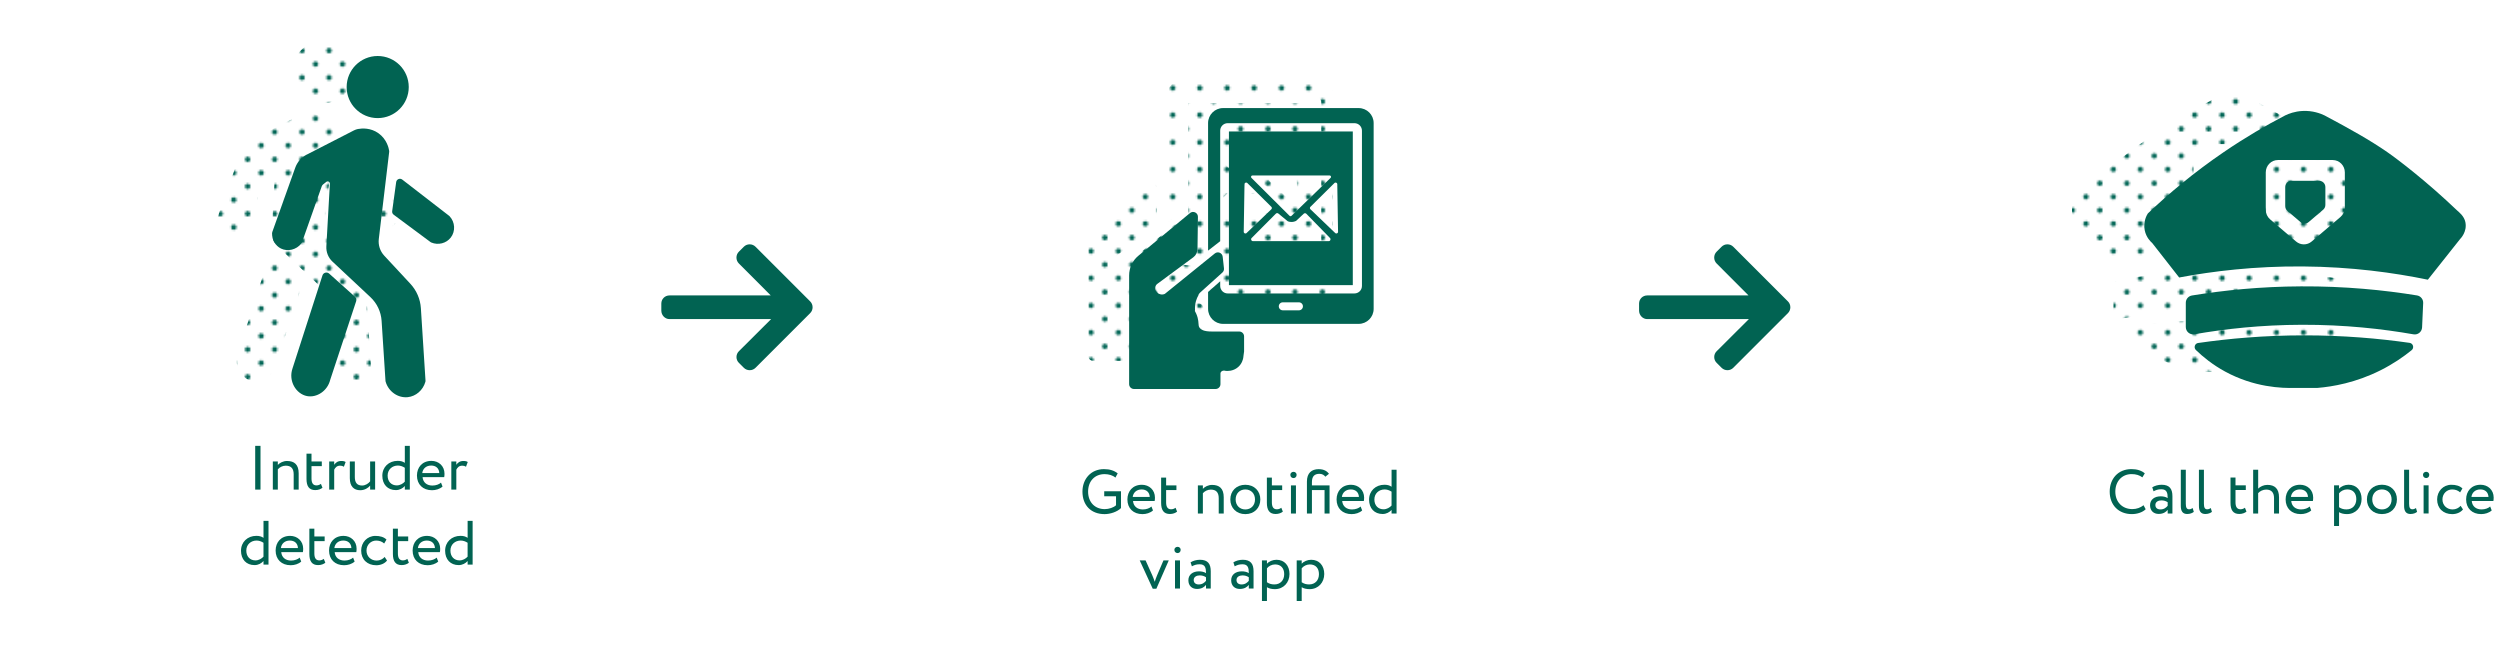 <?xml version="1.0" encoding="UTF-8"?>
<svg xmlns="http://www.w3.org/2000/svg" xmlns:xlink="http://www.w3.org/1999/xlink" viewBox="0 0 1000 267">
  <defs>
    <style>
      .cls-1 {
        fill: url(#Green-7);
      }

      .cls-2 {
        fill: url(#Green-2);
      }

      .cls-3 {
        fill: none;
      }

      .cls-4 {
        fill: url(#Green-3);
      }

      .cls-5 {
        fill: url(#Green-8);
      }

      .cls-6 {
        fill: url(#Green-5);
      }

      .cls-7 {
        fill: url(#Green-4);
      }

      .cls-8 {
        fill: #006555;
      }

      .cls-9 {
        fill: url(#Green-6);
      }

      .cls-10 {
        fill: url(#Green);
      }

      .cls-11 {
        fill: #016352;
      }
    </style>
    <pattern id="Green" x="0" y="0" width="28.8" height="28.8" patternTransform="translate(315.24 -4018.38) scale(.75)" patternUnits="userSpaceOnUse" viewBox="0 0 28.8 28.8">
      <g>
        <rect class="cls-3" width="28.8" height="28.8"/>
        <g>
          <path class="cls-8" d="M25.2,26.64c.8,0,1.44-.64,1.44-1.44s-.64-1.44-1.44-1.44-1.44.64-1.44,1.44.64,1.44,1.44,1.44Z"/>
          <path class="cls-8" d="M10.8,26.64c.8,0,1.44-.64,1.44-1.44s-.65-1.44-1.44-1.44-1.44.64-1.44,1.44.64,1.44,1.44,1.44Z"/>
          <path class="cls-8" d="M25.2,12.24c.8,0,1.44-.65,1.44-1.44s-.64-1.44-1.44-1.44-1.44.64-1.44,1.44.64,1.44,1.44,1.44Z"/>
          <path class="cls-8" d="M10.8,12.24c.8,0,1.44-.65,1.44-1.44s-.65-1.44-1.44-1.44-1.44.64-1.44,1.44.64,1.44,1.44,1.44Z"/>
          <path class="cls-8" d="M3.6,19.44c.79,0,1.44-.64,1.44-1.44s-.65-1.44-1.44-1.44-1.44.64-1.44,1.44.64,1.44,1.44,1.44Z"/>
          <path class="cls-8" d="M18,19.44c.79,0,1.44-.64,1.44-1.44s-.65-1.44-1.44-1.44-1.44.64-1.44,1.44.64,1.44,1.44,1.44Z"/>
          <path class="cls-8" d="M3.6,5.04c.79,0,1.44-.64,1.44-1.44s-.65-1.44-1.44-1.44-1.44.64-1.44,1.44.64,1.44,1.44,1.44Z"/>
          <path class="cls-8" d="M18,5.04c.79,0,1.44-.64,1.44-1.44s-.65-1.44-1.44-1.44-1.44.64-1.44,1.44.64,1.44,1.44,1.44Z"/>
        </g>
      </g>
    </pattern>
    <pattern id="Green-2" data-name="Green" patternTransform="translate(313.86 -4027.94) scale(.75)" xlink:href="#Green"/>
    <pattern id="Green-3" data-name="Green" patternTransform="translate(313.86 -4027.94) scale(.75)" xlink:href="#Green"/>
    <pattern id="Green-4" data-name="Green" patternTransform="translate(313.86 -4027.94) scale(.75)" xlink:href="#Green"/>
    <pattern id="Green-5" data-name="Green" patternTransform="translate(313.86 -4027.94) scale(.75)" xlink:href="#Green"/>
    <pattern id="Green-6" data-name="Green" patternTransform="translate(330.5 -4018.38) scale(.75)" xlink:href="#Green"/>
    <pattern id="Green-7" data-name="Green" patternTransform="translate(330.5 -4018.38) scale(.75)" xlink:href="#Green"/>
    <pattern id="Green-8" data-name="Green" patternTransform="translate(330.5 -4018.38) scale(.75)" xlink:href="#Green"/>
  </defs>
  <g id="text">
    <g>
      <path class="cls-11" d="M102.08,178.34h2.12v17.5h-2.12v-17.5Z"/>
      <path class="cls-11" d="M109.13,184.59h2v1.37c.77-.85,2.2-1.57,3.67-1.57,2.92,0,4.67,1.42,4.67,4.95v6.5h-2v-6.12c0-2.35-1.07-3.45-3.17-3.45-1.27,0-2.45.62-3.17,1.45v8.12h-2v-11.25Z"/>
      <path class="cls-11" d="M122.6,181.47h2v3.12h4.12v1.87h-4.12v4.9c0,1.77.57,2.8,2,2.8.77,0,1.37-.32,1.77-.62l.62,1.55c-.6.5-1.62.95-2.87.95-2.52,0-3.52-1.6-3.52-4.47v-10.1Z"/>
      <path class="cls-11" d="M131.68,184.59h2v1.32c.58-.85,1.4-1.52,2.82-1.52.92,0,1.37.15,1.75.42l-.7,1.88c-.55-.33-.85-.42-1.52-.42-1.3,0-1.92.77-2.35,1.6v7.97h-2v-11.25Z"/>
      <path class="cls-11" d="M150.05,195.84h-2v-1.6c-.77.95-2.2,1.85-3.97,1.85-2.5,0-4.15-1.5-4.15-4.8v-6.7h2v6.25c0,2.12.85,3.37,2.9,3.37,1.3,0,2.52-.77,3.22-1.67v-7.95h2v11.25Z"/>
      <path class="cls-11" d="M161.92,194.42c-.82.9-2.05,1.62-3.57,1.62-3.3,0-5.42-2.27-5.42-5.75s2.6-5.95,6.15-5.95c1.2,0,2.07.25,2.85.8v-6.8h2v17.5h-2v-1.42ZM161.92,192.67v-5.57c-.95-.6-1.85-.88-2.77-.88-2.22,0-4.1,1.55-4.1,4.02s1.57,3.92,3.67,3.92c1.3,0,2.5-.72,3.2-1.5Z"/>
      <path class="cls-11" d="M177.02,194.62c-1.1,1-2.72,1.47-4.22,1.47-3.65,0-6.02-2.32-6.02-5.87,0-3.27,2.1-5.87,5.8-5.87,2.9,0,5.22,2.05,5.22,5.15,0,.55-.05,1-.12,1.35h-8.65c.17,2.12,1.72,3.37,3.92,3.37,1.45,0,2.72-.5,3.45-1.17l.62,1.58ZM168.9,189.22h6.82c-.1-1.85-1.3-3-3.25-3-2.05,0-3.35,1.28-3.57,3Z"/>
      <path class="cls-11" d="M180.53,184.59h2v1.32c.57-.85,1.4-1.52,2.82-1.52.92,0,1.37.15,1.75.42l-.7,1.88c-.55-.33-.85-.42-1.52-.42-1.3,0-1.92.77-2.35,1.6v7.97h-2v-11.25Z"/>
      <path class="cls-11" d="M105.39,224.42c-.82.9-2.05,1.62-3.57,1.62-3.3,0-5.42-2.27-5.42-5.75s2.6-5.95,6.15-5.95c1.2,0,2.07.25,2.85.8v-6.8h2v17.5h-2v-1.42ZM105.39,222.67v-5.57c-.95-.6-1.85-.88-2.77-.88-2.22,0-4.1,1.55-4.1,4.02s1.57,3.92,3.67,3.92c1.3,0,2.5-.72,3.2-1.5Z"/>
      <path class="cls-11" d="M120.49,224.62c-1.1,1-2.72,1.47-4.22,1.47-3.65,0-6.02-2.32-6.02-5.87,0-3.27,2.1-5.87,5.8-5.87,2.9,0,5.22,2.05,5.22,5.15,0,.55-.05,1-.12,1.35h-8.65c.17,2.12,1.72,3.37,3.92,3.37,1.45,0,2.72-.5,3.45-1.17l.62,1.58ZM112.36,219.22h6.82c-.1-1.85-1.3-3-3.25-3-2.05,0-3.35,1.28-3.57,3Z"/>
      <path class="cls-11" d="M123.74,211.47h2v3.12h4.12v1.87h-4.12v4.9c0,1.77.57,2.8,2,2.8.77,0,1.37-.32,1.77-.62l.62,1.55c-.6.5-1.62.95-2.87.95-2.52,0-3.52-1.6-3.52-4.47v-10.1Z"/>
      <path class="cls-11" d="M141.86,224.62c-1.1,1-2.72,1.47-4.22,1.47-3.65,0-6.02-2.32-6.02-5.87,0-3.27,2.1-5.87,5.8-5.87,2.9,0,5.22,2.05,5.22,5.15,0,.55-.05,1-.12,1.35h-8.65c.17,2.12,1.72,3.37,3.92,3.37,1.45,0,2.72-.5,3.45-1.17l.62,1.58ZM133.74,219.22h6.82c-.1-1.85-1.3-3-3.25-3-2.05,0-3.35,1.28-3.57,3Z"/>
      <path class="cls-11" d="M154.81,224.22c-.95,1.23-2.6,1.88-4.32,1.88-3.57,0-6.02-2.32-6.02-5.87,0-3.27,2.4-5.87,5.7-5.87,1.8,0,3.37.42,4.42,1.47l-.92,1.57c-.95-.87-2.05-1.17-3.22-1.17-2.02,0-3.85,1.62-3.85,4s1.82,4,4.05,4c1.35,0,2.47-.6,3.22-1.45l.95,1.45Z"/>
      <path class="cls-11" d="M157.16,211.47h2v3.12h4.12v1.87h-4.12v4.9c0,1.77.57,2.8,2,2.8.77,0,1.37-.32,1.77-.62l.62,1.55c-.6.5-1.62.95-2.87.95-2.52,0-3.52-1.6-3.52-4.47v-10.1Z"/>
      <path class="cls-11" d="M175.29,224.62c-1.1,1-2.72,1.47-4.22,1.47-3.65,0-6.02-2.32-6.02-5.87,0-3.27,2.1-5.87,5.8-5.87,2.9,0,5.22,2.05,5.22,5.15,0,.55-.05,1-.12,1.35h-8.65c.17,2.12,1.72,3.37,3.92,3.37,1.45,0,2.72-.5,3.45-1.17l.62,1.58ZM167.16,219.22h6.82c-.1-1.85-1.3-3-3.25-3-2.05,0-3.35,1.28-3.57,3Z"/>
      <path class="cls-11" d="M187.04,224.42c-.82.9-2.05,1.62-3.57,1.62-3.3,0-5.42-2.27-5.42-5.75s2.6-5.95,6.15-5.95c1.2,0,2.07.25,2.85.8v-6.8h2v17.5h-2v-1.42ZM187.04,222.67v-5.57c-.95-.6-1.85-.88-2.77-.88-2.22,0-4.1,1.55-4.1,4.02s1.57,3.92,3.67,3.92c1.3,0,2.5-.72,3.2-1.5Z"/>
    </g>
    <g>
      <path class="cls-11" d="M441.68,196.51h6.72v6.72c-1.55,1.55-4.37,2.42-6.55,2.42-5.45,0-8.87-3.55-8.87-9,0-5.02,3.37-9,8.6-9,2.37,0,4.07.58,5.5,1.7l-.92,1.7c-1.02-.92-2.65-1.4-4.32-1.4-3.9,0-6.6,2.77-6.6,7s2.7,7,6.67,7c1.65,0,3.57-.65,4.5-1.55v-3.6h-4.72v-2Z"/>
      <path class="cls-11" d="M461.2,204.18c-1.1,1-2.72,1.47-4.22,1.47-3.65,0-6.02-2.32-6.02-5.87,0-3.27,2.1-5.87,5.8-5.87,2.9,0,5.22,2.05,5.22,5.15,0,.55-.05,1-.12,1.35h-8.65c.17,2.12,1.72,3.37,3.92,3.37,1.45,0,2.72-.5,3.45-1.17l.62,1.58ZM453.08,198.78h6.82c-.1-1.85-1.3-3-3.25-3-2.05,0-3.35,1.28-3.57,3Z"/>
      <path class="cls-11" d="M464.45,191.03h2v3.12h4.12v1.87h-4.12v4.9c0,1.77.57,2.8,2,2.8.77,0,1.37-.32,1.77-.62l.62,1.55c-.6.5-1.62.95-2.87.95-2.52,0-3.52-1.6-3.52-4.47v-10.1Z"/>
      <path class="cls-11" d="M479.15,194.16h2v1.37c.77-.85,2.2-1.57,3.67-1.57,2.92,0,4.67,1.42,4.67,4.95v6.5h-2v-6.12c0-2.35-1.07-3.45-3.17-3.45-1.27,0-2.45.62-3.17,1.45v8.12h-2v-11.25Z"/>
      <path class="cls-11" d="M498.13,193.91c3.6,0,6,2.5,6,5.87s-2.4,5.87-6,5.87-6-2.5-6-5.87,2.4-5.87,6-5.87ZM498.13,203.78c2.25,0,3.87-1.6,3.87-4s-1.62-4-3.87-4-3.87,1.62-3.87,4,1.62,4,3.87,4Z"/>
      <path class="cls-11" d="M506.75,191.03h2v3.12h4.12v1.87h-4.12v4.9c0,1.77.57,2.8,2,2.8.78,0,1.38-.32,1.77-.62l.62,1.55c-.6.5-1.62.95-2.87.95-2.52,0-3.52-1.6-3.52-4.47v-10.1Z"/>
      <path class="cls-11" d="M517.43,188.73c.62,0,1.22.47,1.22,1.2,0,.83-.6,1.3-1.22,1.3-.7,0-1.3-.47-1.3-1.3,0-.72.6-1.2,1.3-1.2ZM516.38,194.16h2v11.25h-2v-11.25Z"/>
      <path class="cls-11" d="M529.82,196.03h-5.05v9.37h-2v-12.77c0-3.42,1.87-4.97,4.7-4.97,2.22,0,3.42.92,4.12,1.85l-1.45,1.17c-.47-.62-1.22-1.15-2.35-1.15-1.92,0-3.02.92-3.02,3.32v1.3h7.05v11.25h-2v-9.37Z"/>
      <path class="cls-11" d="M544.87,204.18c-1.1,1-2.72,1.47-4.22,1.47-3.65,0-6.02-2.32-6.02-5.87,0-3.27,2.1-5.87,5.8-5.87,2.9,0,5.22,2.05,5.22,5.15,0,.55-.05,1-.12,1.35h-8.65c.18,2.12,1.72,3.37,3.92,3.37,1.45,0,2.72-.5,3.45-1.17l.62,1.58ZM536.75,198.78h6.82c-.1-1.85-1.3-3-3.25-3-2.05,0-3.35,1.28-3.57,3Z"/>
      <path class="cls-11" d="M556.62,203.98c-.83.9-2.05,1.62-3.57,1.62-3.3,0-5.42-2.27-5.42-5.75s2.6-5.95,6.15-5.95c1.2,0,2.07.25,2.85.8v-6.8h2v17.5h-2v-1.42ZM556.62,202.23v-5.57c-.95-.6-1.85-.88-2.77-.88-2.22,0-4.1,1.55-4.1,4.02s1.58,3.92,3.67,3.92c1.3,0,2.5-.72,3.2-1.5Z"/>
      <path class="cls-11" d="M462.55,235.5h-1.45l-5.22-11.35h2.35l2.72,6.07c.32.72.67,1.67.95,2.5.25-.82.6-1.8.92-2.55l2.57-6.02h2.12l-4.97,11.35Z"/>
      <path class="cls-11" d="M471.05,218.73c.62,0,1.22.47,1.22,1.2,0,.83-.6,1.3-1.22,1.3-.7,0-1.3-.47-1.3-1.3,0-.72.6-1.2,1.3-1.2ZM470,224.16h2v11.25h-2v-11.25Z"/>
      <path class="cls-11" d="M476.23,224.93c1-.62,2.35-1.02,3.75-1.02,3.2,0,4.32,1.67,4.32,4.6v6.9h-1.9v-1.45c-.67.85-1.75,1.62-3.6,1.62-2.05,0-3.45-1.3-3.45-3.47,0-2.3,1.82-3.57,4.25-3.57.88,0,2.05.17,2.8.72,0-2.1-.32-3.55-2.55-3.55-1.37,0-2.2.35-3.1.82l-.52-1.6ZM482.4,232.33v-1.42c-.7-.5-1.55-.75-2.52-.75-1.2,0-2.4.55-2.4,1.85,0,1.08.73,1.77,2.02,1.77,1.47,0,2.32-.77,2.9-1.45Z"/>
      <path class="cls-11" d="M493.35,224.93c1-.62,2.35-1.02,3.75-1.02,3.2,0,4.32,1.67,4.32,4.6v6.9h-1.9v-1.45c-.67.85-1.75,1.62-3.6,1.62-2.05,0-3.45-1.3-3.45-3.47,0-2.3,1.82-3.57,4.25-3.57.88,0,2.05.17,2.8.72,0-2.1-.32-3.55-2.55-3.55-1.37,0-2.2.35-3.1.82l-.52-1.6ZM499.52,232.33v-1.42c-.7-.5-1.55-.75-2.52-.75-1.2,0-2.4.55-2.4,1.85,0,1.08.73,1.77,2.02,1.77,1.47,0,2.32-.77,2.9-1.45Z"/>
      <path class="cls-11" d="M504.78,224.16h2v1.32c.77-.9,2.27-1.57,3.82-1.57,3.2,0,5.2,2.37,5.2,5.7s-2.33,6.05-5.85,6.05c-1.2,0-2.38-.25-3.17-.77v5.52h-2v-16.25ZM506.78,227.33v5.57c1,.67,1.92.87,3,.87,2.4,0,3.9-1.72,3.9-4.1s-1.32-3.9-3.65-3.9c-1.32,0-2.55.67-3.25,1.55Z"/>
      <path class="cls-11" d="M518.68,224.16h2v1.32c.78-.9,2.27-1.57,3.82-1.57,3.2,0,5.2,2.37,5.2,5.7s-2.33,6.05-5.85,6.05c-1.2,0-2.38-.25-3.17-.77v5.52h-2v-16.25ZM520.68,227.33v5.57c1,.67,1.92.87,3,.87,2.4,0,3.9-1.72,3.9-4.1s-1.32-3.9-3.65-3.9c-1.32,0-2.55.67-3.25,1.55Z"/>
    </g>
    <g>
      <path class="cls-11" d="M858.27,203.69c-1.17,1.2-3.35,1.95-5.52,1.95-5.25,0-8.87-3.55-8.87-9,0-5.02,3.25-9,8.72-9,2.25,0,4.07.62,5.32,1.7l-.97,1.6c-1.15-.85-2.5-1.3-4.32-1.3-3.8,0-6.5,2.85-6.5,7s2.77,7,6.82,7c1.67,0,3.27-.57,4.47-1.55l.85,1.6Z"/>
      <path class="cls-11" d="M860.9,194.92c1-.62,2.35-1.02,3.75-1.02,3.2,0,4.32,1.67,4.32,4.6v6.9h-1.9v-1.45c-.67.85-1.75,1.62-3.6,1.62-2.05,0-3.45-1.3-3.45-3.47,0-2.3,1.82-3.57,4.25-3.57.87,0,2.05.17,2.8.72,0-2.1-.33-3.55-2.55-3.55-1.38,0-2.2.35-3.1.82l-.52-1.6ZM867.07,202.32v-1.42c-.7-.5-1.55-.75-2.52-.75-1.2,0-2.4.55-2.4,1.85,0,1.08.72,1.77,2.02,1.77,1.47,0,2.33-.77,2.9-1.45Z"/>
      <path class="cls-11" d="M872.32,187.9h2v13.6c0,1.53.38,2.22,1.33,2.22.55,0,1.05-.25,1.42-.5l.45,1.53c-.6.47-1.47.85-2.65.85-1.7,0-2.55-1.03-2.55-3.2v-14.5Z"/>
      <path class="cls-11" d="M879.57,187.9h2v13.6c0,1.53.38,2.22,1.33,2.22.55,0,1.05-.25,1.42-.5l.45,1.53c-.6.47-1.47.85-2.65.85-1.7,0-2.55-1.03-2.55-3.2v-14.5Z"/>
      <path class="cls-11" d="M892.2,191.02h2v3.12h4.12v1.87h-4.12v4.9c0,1.77.58,2.8,2,2.8.77,0,1.37-.32,1.77-.62l.62,1.55c-.6.5-1.62.95-2.87.95-2.52,0-3.52-1.6-3.52-4.47v-10.1Z"/>
      <path class="cls-11" d="M901.27,187.9h2v7.55c.83-.85,2.25-1.5,3.67-1.5,2.92,0,4.67,1.47,4.67,5v6.45h-2v-6.17c0-2.25-1.07-3.4-3.15-3.4-1.25,0-2.5.62-3.2,1.42v8.15h-2v-17.5Z"/>
      <path class="cls-11" d="M924.49,204.17c-1.1,1-2.72,1.47-4.22,1.47-3.65,0-6.02-2.32-6.02-5.87,0-3.27,2.1-5.87,5.8-5.87,2.9,0,5.22,2.05,5.22,5.15,0,.55-.05,1-.12,1.35h-8.65c.18,2.12,1.72,3.37,3.92,3.37,1.45,0,2.72-.5,3.45-1.17l.62,1.58ZM916.37,198.77h6.82c-.1-1.85-1.3-3-3.25-3-2.05,0-3.35,1.28-3.57,3Z"/>
      <path class="cls-11" d="M933.62,194.14h2v1.32c.78-.9,2.27-1.57,3.82-1.57,3.2,0,5.2,2.37,5.2,5.7s-2.33,6.05-5.85,6.05c-1.2,0-2.38-.25-3.17-.77v5.52h-2v-16.25ZM935.62,197.32v5.57c1,.67,1.92.87,3,.87,2.4,0,3.9-1.72,3.9-4.1s-1.32-3.9-3.65-3.9c-1.32,0-2.55.67-3.25,1.55Z"/>
      <path class="cls-11" d="M952.77,193.89c3.6,0,6,2.5,6,5.87s-2.4,5.87-6,5.87-6-2.5-6-5.87,2.4-5.87,6-5.87ZM952.77,203.77c2.25,0,3.87-1.6,3.87-4s-1.62-4-3.87-4-3.87,1.62-3.87,4,1.62,4,3.87,4Z"/>
      <path class="cls-11" d="M961.64,187.9h2v13.6c0,1.53.38,2.22,1.33,2.22.55,0,1.05-.25,1.42-.5l.45,1.53c-.6.47-1.47.85-2.65.85-1.7,0-2.55-1.03-2.55-3.2v-14.5Z"/>
      <path class="cls-11" d="M970.49,188.72c.62,0,1.22.47,1.22,1.2,0,.83-.6,1.3-1.22,1.3-.7,0-1.3-.47-1.3-1.3,0-.72.6-1.2,1.3-1.2ZM969.44,194.14h2v11.25h-2v-11.25Z"/>
      <path class="cls-11" d="M985.19,203.77c-.95,1.23-2.6,1.88-4.32,1.88-3.57,0-6.02-2.32-6.02-5.87,0-3.27,2.4-5.87,5.7-5.87,1.8,0,3.37.42,4.42,1.47l-.92,1.57c-.95-.87-2.05-1.17-3.22-1.17-2.02,0-3.85,1.62-3.85,4s1.83,4,4.05,4c1.35,0,2.47-.6,3.22-1.45l.95,1.45Z"/>
      <path class="cls-11" d="M996.69,204.17c-1.1,1-2.72,1.47-4.22,1.47-3.65,0-6.02-2.32-6.02-5.87,0-3.27,2.1-5.87,5.8-5.87,2.9,0,5.22,2.05,5.22,5.15,0,.55-.05,1-.12,1.35h-8.65c.18,2.12,1.72,3.37,3.92,3.37,1.45,0,2.72-.5,3.45-1.17l.62,1.58ZM988.57,198.77h6.82c-.1-1.85-1.3-3-3.25-3-2.05,0-3.35,1.28-3.57,3Z"/>
    </g>
  </g>
  <g id="icons_dots">
    <g>
      <path class="cls-10" d="M845.39,114.74v9.72c0,1.83,1.64,3.21,3.44,2.89,12.15-2.12,26.66-3.75,43.03-3.79,17.04-.05,32.09,1.63,44.6,3.82,1.75.31,3.36-.99,3.44-2.76.15-3.25.29-6.51.44-9.76.07-1.49-1-2.8-2.47-3.04-13.14-2.14-28.77-3.72-46.36-3.63-16.46.08-31.15,1.61-43.65,3.65-1.43.23-2.47,1.46-2.47,2.9Z"/>
      <path class="cls-10" d="M850.36,130.83c-1.37.2-1.9,1.88-.91,2.84,2.88,2.79,6.73,5.91,11.67,8.6,11.57,6.3,22.59,6.72,28.09,6.54h8.76s.1,0,.15,0c6-.5,15.21-2.04,25.2-7.06,5.03-2.53,9.15-5.38,12.41-8.03,1.12-.91.63-2.72-.81-2.93-12.31-1.76-26.54-3.01-42.35-3-15.76.01-29.95,1.28-42.21,3.05Z"/>
      <path class="cls-10" d="M957.24,82.57c-.52-2.57-2.63-4.08-3.36-4.77-11.84-11.31-23.29-20.12-27.92-23.32-6.99-4.84-14.99-9.3-25.09-14.67-1.55-.74-4.72-1.99-8.83-1.77-3.07.16-5.46,1.08-6.89,1.77-7.66,3.97-15.95,8.8-24.56,14.67-12.12,8.26-22.19,16.75-30.39,24.56-.37.59-1.94,3.25-1.24,6.71.58,2.89,2.4,4.6,3,5.12,3.59,4.59,7.19,9.19,10.78,13.78,13.48-2.53,30.23-4.57,49.47-4.42,19.51.15,36.44,2.5,50,5.3,4.3-5.42,8.6-10.84,12.9-16.26.21-.21,2.88-2.94,2.12-6.71ZM909,76.64c0,1.47-.64,2.86-1.74,3.8l-11.52,9.81c-1.81,1.54-4.43,1.53-6.24,0l-10.38-8.86c-1.1-.94-1.74-2.33-1.74-3.8v-14.98c0-2.74,2.18-4.95,4.86-4.95h21.91c2.68,0,4.86,2.22,4.86,4.95v14.03Z"/>
      <path class="cls-10" d="M887.62,65.96h11.13c1.36,0,2.47,1.13,2.47,2.52v7.12c0,.75-.32,1.45-.89,1.93l-5.85,4.98c-.92.78-2.25.78-3.17,0l-5.27-4.5c-.56-.48-.88-1.18-.88-1.93v-7.61c0-1.39,1.1-2.52,2.47-2.52Z"/>
    </g>
    <g>
      <circle class="cls-2" cx="129.22" cy="28.85" r="12.42"/>
      <path class="cls-4" d="M100.9,55.85l18.86-9.68c.5-.25,1.02-.44,1.57-.54,1.66-.3,5.07-.54,8.22,1.71,3.36,2.4,4.11,5.98,4.27,7.05.02.14.02.28,0,.43-1.38,11.6-2.77,23.21-4.15,34.81-.29,2.43.5,4.86,2.16,6.65l10.48,11.28c2.48,2.67,3.96,6.12,4.19,9.75l1.85,28.93c.01.19,0,.38-.06.56-.96,3.33-3.78,5.76-7.04,6.1-3.87.41-7.68-2.18-8.85-6.2-.03-.12-.05-.24-.06-.36-.52-7.99-1.03-15.97-1.55-23.96-.23-3.63-1.84-7.04-4.5-9.52l-15.14-14.17c-1.69-1.58-2.59-3.83-2.46-6.14l1.41-25.01c.04-.76-.83-1.22-1.43-.75l-1.29,1.02c-.24.19-.43.45-.53.74l-7.91,22.42c-.06.17-.14.33-.26.47-2.01,2.53-5.45,3.33-8.14,2.01-2.22-1.1-3.62-3.49-3.57-6.11,0-.18.04-.35.1-.52,3.06-8.56,6.11-17.13,9.17-25.69.82-2.29,2.48-4.18,4.64-5.29Z"/>
      <path class="cls-7" d="M109.82,103.47l10.33,9.27c.49.44.68,1.13.47,1.76l-10.38,31.44c-1.11,4.55-5.45,7.26-9.29,6.52-4.36-.84-7.56-6.03-5.78-11.12,3.99-12.38,7.98-24.76,11.96-37.14.37-1.15,1.8-1.53,2.69-.73Z"/>
      <path class="cls-6" d="M136.61,66.84l-1.6,11.64c-.08.55.15,1.09.6,1.42l14.7,10.92c.1.07.21.14.32.19,2.79,1.19,6.04.35,7.84-2,1.92-2.51,1.72-6.14-.5-8.5-.06-.06-.13-.12-.2-.18l-18.73-14.48c-.92-.71-2.27-.16-2.43.99Z"/>
    </g>
    <g>
      <g>
        <path class="cls-9" d="M463.42,119.7c-.53-.94-.14-1.87-.7-3.94-.32-1.16-.76-2.04-1.08-2.6,0-.07,0-.15.01-.24,0-.08.02-.16.04-.23-.06-.85-.03-2.09.37-3.51.27-.95.64-1.72.97-2.3.03-.14.09-.34.22-.55.1-.17.23-.32.37-.46l9.02-8.12c.46-.42.7-1.03.63-1.65l-.52-4.69c-.17-1.52-1.95-2.25-3.14-1.29l-19.98,16.16c-1,.48-2.18.3-2.98-.43-.6-.55-.91-1.35-.85-2.15.04-.55.34-1.06.78-1.39,4.81-3.55,9.62-7.1,14.42-10.65,1.04-.77,1.66-1.98,1.68-3.27l.17-12.91c.02-1.65-1.9-2.57-3.17-1.52l-20.66,17.09c-2.34,1.93-3.69,4.81-3.69,7.85v43.5c0,1.07.87,1.94,1.94,1.94h32.65c1.07,0,1.94-.87,1.94-1.94v-4c-.02-.19-.02-.54.2-.86.35-.51,1.13-.72,1.91-.45.41.05,2.9.28,4.96-1.52,1.56-1.37,1.94-3.11,2.04-3.66.05-.4.1-.8.15-1.2.06-.47.12-.93.19-1.38v-6.04c0-1.07-.87-1.94-1.94-1.94h-10.82c-3.44.04-4.66-.84-5.12-1.66Z"/>
        <path class="cls-1" d="M466.92,105.53v6.77c0,3.31,2.69,6,6,6h54.23c3.31,0,6-2.69,6-6V37.97c0-3.31-2.69-6-6-6h-54.23c-3.31,0-6,2.69-6,6v51.02M503.26,112.87h-6.45c-.88,0-1.6-.71-1.6-1.6s.71-1.6,1.6-1.6h6.45c.88,0,1.6.71,1.6,1.6s-.71,1.6-1.6,1.6ZM466.92,88.99l4.85-3.77v-44.21c0-1.66,1.34-3,3-3h50.7c1.66,0,3,1.34,3,3v62.11c0,1.66-1.34,3-3,3h-50.7c-1.66,0-3-1.34-3-3v-1.87l-4.85,4.28"/>
      </g>
      <path class="cls-5" d="M475.26,41.34v61.47h49.55v-61.47h-49.55ZM484.65,58.94h30.9c.5,0,.74.61.39.95l-15.65,15.19c-.22.21-.56.21-.78,0l-15.25-15.19c-.35-.35-.1-.95.39-.95ZM481.17,81.48l.31-19.06c0-.58.71-.87,1.13-.46l9.62,9.53c.26.26.26.69,0,.95l-9.93,9.53c-.42.41-1.13.1-1.12-.49ZM515.17,85.21h-30.31c-.65,0-.98-.79-.52-1.25l9.7-9.75c.27-.27.7-.29.99-.05l3.66,3.02c.06.05.13.09.21.12.32.12.79.24,1.36.24.78,0,1.4-.21,1.76-.38.07-.03.13-.08.19-.13.99-.93,1.99-1.87,2.98-2.8.29-.27.75-.26,1.03.02l9.48,9.71c.45.47.12,1.25-.53,1.25ZM517.78,81.97l-9.93-9.53c-.27-.26-.27-.69,0-.95l9.62-9.53c.41-.41,1.12-.12,1.13.46l.31,19.06c0,.59-.69.89-1.12.49Z"/>
    </g>
  </g>
  <g id="icon_solid">
    <path class="cls-11" d="M324.06,120.55l-21.85-21.85c-.62-.62-1.46-.97-2.34-.97s-1.72.34-2.34.97l-1.98,1.98c-.62.62-.97,1.45-.97,2.34s.34,1.75.97,2.37l12.75,12.78h-40.5c-1.83,0-3.27,1.43-3.27,3.26v2.81c0,1.83,1.44,3.4,3.27,3.4h40.65l-12.89,12.85c-.62.62-.97,1.43-.97,2.32s.34,1.71.97,2.33l1.98,1.98c.62.62,1.45.96,2.34.96s1.72-.34,2.34-.97l21.85-21.85c.63-.63.97-1.46.97-2.35,0-.89-.34-1.73-.97-2.35Z"/>
    <path class="cls-11" d="M715.16,120.55l-21.85-21.85c-.62-.62-1.46-.97-2.34-.97s-1.72.34-2.34.97l-1.98,1.98c-.62.62-.97,1.45-.97,2.34s.34,1.75.97,2.37l12.75,12.78h-40.5c-1.83,0-3.27,1.43-3.27,3.26v2.81c0,1.83,1.44,3.4,3.27,3.4h40.65l-12.89,12.85c-.62.62-.97,1.43-.97,2.32s.34,1.71.97,2.33l1.98,1.98c.62.62,1.45.96,2.34.96s1.72-.34,2.34-.97l21.85-21.85c.63-.63.97-1.46.97-2.35,0-.89-.34-1.73-.97-2.35Z"/>
    <g>
      <path class="cls-11" d="M874.32,121.09v9.72c0,1.83,1.64,3.21,3.44,2.89,12.15-2.12,26.66-3.75,43.03-3.79,17.04-.05,32.09,1.63,44.6,3.82,1.75.31,3.36-.99,3.44-2.76.15-3.25.29-6.51.44-9.76.07-1.49-1-2.8-2.47-3.04-13.14-2.14-28.77-3.72-46.36-3.63-16.46.08-31.15,1.61-43.65,3.65-1.43.23-2.47,1.46-2.47,2.9Z"/>
      <path class="cls-11" d="M879.28,137.18c-1.37.2-1.9,1.88-.91,2.84,2.88,2.79,6.73,5.91,11.67,8.6,11.57,6.3,22.59,6.72,28.09,6.54h8.76s.1,0,.15,0c6-.5,15.21-2.04,25.2-7.06,5.03-2.53,9.15-5.38,12.41-8.03,1.12-.91.63-2.72-.81-2.93-12.31-1.76-26.54-3.01-42.35-3-15.76.01-29.95,1.28-42.21,3.05Z"/>
      <path class="cls-11" d="M986.17,88.92c-.52-2.57-2.63-4.08-3.36-4.77-11.84-11.31-23.29-20.12-27.92-23.32-6.99-4.84-14.99-9.3-25.09-14.67-1.55-.74-4.72-1.99-8.83-1.77-3.07.16-5.46,1.08-6.89,1.77-7.66,3.97-15.95,8.8-24.56,14.67-12.12,8.26-22.19,16.75-30.39,24.56-.37.59-1.94,3.25-1.24,6.71.58,2.89,2.4,4.6,3,5.12,3.59,4.59,7.19,9.19,10.78,13.78,13.48-2.53,30.23-4.57,49.47-4.42,19.51.15,36.44,2.5,50,5.3,4.3-5.42,8.6-10.84,12.9-16.26.21-.21,2.88-2.94,2.12-6.71ZM937.93,82.99c0,1.47-.64,2.86-1.74,3.8l-11.52,9.81c-1.81,1.54-4.43,1.53-6.24,0l-10.38-8.86c-1.1-.94-1.74-2.33-1.74-3.8v-14.98c0-2.74,2.18-4.95,4.86-4.95h21.91c2.68,0,4.86,2.22,4.86,4.95v14.03Z"/>
      <path class="cls-11" d="M916.55,72.32h11.13c1.36,0,2.47,1.13,2.47,2.52v7.12c0,.75-.32,1.45-.89,1.93l-5.85,4.98c-.92.78-2.25.78-3.17,0l-5.27-4.5c-.56-.48-.88-1.18-.88-1.93v-7.61c0-1.39,1.1-2.52,2.47-2.52Z"/>
    </g>
    <g>
      <circle class="cls-11" cx="151.08" cy="34.82" r="12.42"/>
      <path class="cls-11" d="M122.75,61.82l18.86-9.68c.5-.25,1.02-.44,1.57-.54,1.66-.3,5.07-.54,8.22,1.71,3.36,2.4,4.11,5.98,4.27,7.05.02.14.02.28,0,.43-1.38,11.6-2.77,23.21-4.15,34.81-.29,2.43.5,4.86,2.16,6.65l10.48,11.28c2.48,2.67,3.96,6.12,4.19,9.75l1.85,28.93c.01.19,0,.38-.06.56-.96,3.33-3.78,5.76-7.04,6.1-3.87.41-7.68-2.18-8.85-6.2-.03-.12-.05-.24-.06-.36-.52-7.99-1.03-15.97-1.55-23.96-.23-3.63-1.84-7.04-4.5-9.52l-15.14-14.17c-1.69-1.58-2.59-3.83-2.46-6.14l1.41-25.01c.04-.76-.83-1.22-1.43-.75l-1.29,1.02c-.24.19-.43.45-.53.74l-7.91,22.42c-.06.17-.14.33-.26.47-2.01,2.53-5.45,3.33-8.14,2.01-2.22-1.1-3.62-3.49-3.57-6.11,0-.18.04-.35.1-.52,3.06-8.56,6.11-17.13,9.17-25.69.82-2.29,2.48-4.18,4.64-5.29Z"/>
      <path class="cls-11" d="M131.67,109.44l10.33,9.27c.49.44.68,1.13.47,1.76l-10.38,31.44c-1.11,4.55-5.45,7.26-9.29,6.52-4.36-.84-7.56-6.03-5.78-11.12,3.99-12.38,7.98-24.76,11.96-37.14.37-1.15,1.8-1.53,2.69-.73Z"/>
      <path class="cls-11" d="M158.47,72.82l-1.6,11.64c-.08.55.15,1.09.6,1.42l14.7,10.92c.1.07.21.14.32.19,2.79,1.19,6.04.35,7.84-2,1.92-2.51,1.72-6.14-.5-8.5-.06-.06-.13-.12-.2-.18l-18.73-14.48c-.92-.71-2.27-.16-2.43.99Z"/>
    </g>
    <g>
      <g>
        <path class="cls-11" d="M479.74,130.96c-.53-.94-.14-1.87-.7-3.94-.32-1.16-.76-2.04-1.08-2.6,0-.07,0-.15.01-.24,0-.08.02-.16.04-.23-.06-.85-.03-2.09.37-3.51.27-.95.64-1.72.97-2.3.03-.14.09-.34.22-.55.1-.17.23-.32.37-.46l9.02-8.12c.46-.42.7-1.03.63-1.65l-.52-4.69c-.17-1.52-1.95-2.25-3.14-1.29l-19.98,16.16c-1,.48-2.18.3-2.98-.43-.6-.55-.91-1.35-.85-2.15.04-.55.34-1.06.78-1.39,4.81-3.55,9.62-7.1,14.42-10.65,1.04-.77,1.66-1.98,1.68-3.27l.17-12.91c.02-1.65-1.9-2.57-3.17-1.52l-20.66,17.09c-2.34,1.93-3.69,4.81-3.69,7.85v43.5c0,1.07.87,1.94,1.94,1.94h32.65c1.07,0,1.94-.87,1.94-1.94v-4c-.02-.19-.02-.54.2-.86.35-.51,1.13-.72,1.91-.45.41.05,2.9.28,4.96-1.52,1.56-1.37,1.94-3.11,2.04-3.66.05-.4.1-.8.15-1.2.06-.47.12-.93.19-1.38v-6.04c0-1.07-.87-1.94-1.94-1.94h-10.82c-3.44.04-4.66-.84-5.12-1.66Z"/>
        <path class="cls-11" d="M483.23,116.78v6.77c0,3.31,2.69,6,6,6h54.23c3.31,0,6-2.69,6-6V49.23c0-3.31-2.69-6-6-6h-54.23c-3.31,0-6,2.69-6,6v51.02M519.57,124.13h-6.45c-.88,0-1.6-.71-1.6-1.6s.71-1.6,1.6-1.6h6.45c.88,0,1.6.71,1.6,1.6s-.71,1.6-1.6,1.6ZM483.23,100.25l4.85-3.77v-44.21c0-1.66,1.34-3,3-3h50.7c1.66,0,3,1.34,3,3v62.11c0,1.66-1.34,3-3,3h-50.7c-1.66,0-3-1.34-3-3v-1.87l-4.85,4.28"/>
      </g>
      <path class="cls-11" d="M491.57,52.59v61.47h49.55v-61.47h-49.55ZM500.96,70.19h30.9c.5,0,.74.61.39.95l-15.65,15.19c-.22.21-.56.21-.78,0l-15.25-15.19c-.35-.35-.1-.95.39-.95ZM497.49,92.73l.31-19.06c0-.58.71-.87,1.13-.46l9.62,9.53c.26.26.26.69,0,.95l-9.93,9.53c-.42.41-1.13.1-1.12-.49ZM531.48,96.46h-30.31c-.65,0-.98-.79-.52-1.25l9.7-9.75c.27-.27.7-.29.99-.05l3.66,3.02c.06.05.13.09.21.12.32.12.79.24,1.36.24.78,0,1.4-.21,1.76-.38.07-.03.13-.08.19-.13.99-.93,1.99-1.87,2.98-2.8.29-.27.75-.26,1.03.02l9.48,9.71c.45.47.12,1.25-.53,1.25ZM534.09,93.22l-9.93-9.53c-.27-.26-.27-.69,0-.95l9.62-9.53c.41-.41,1.12-.12,1.13.46l.31,19.06c0,.59-.69.89-1.12.49Z"/>
    </g>
  </g>
</svg>